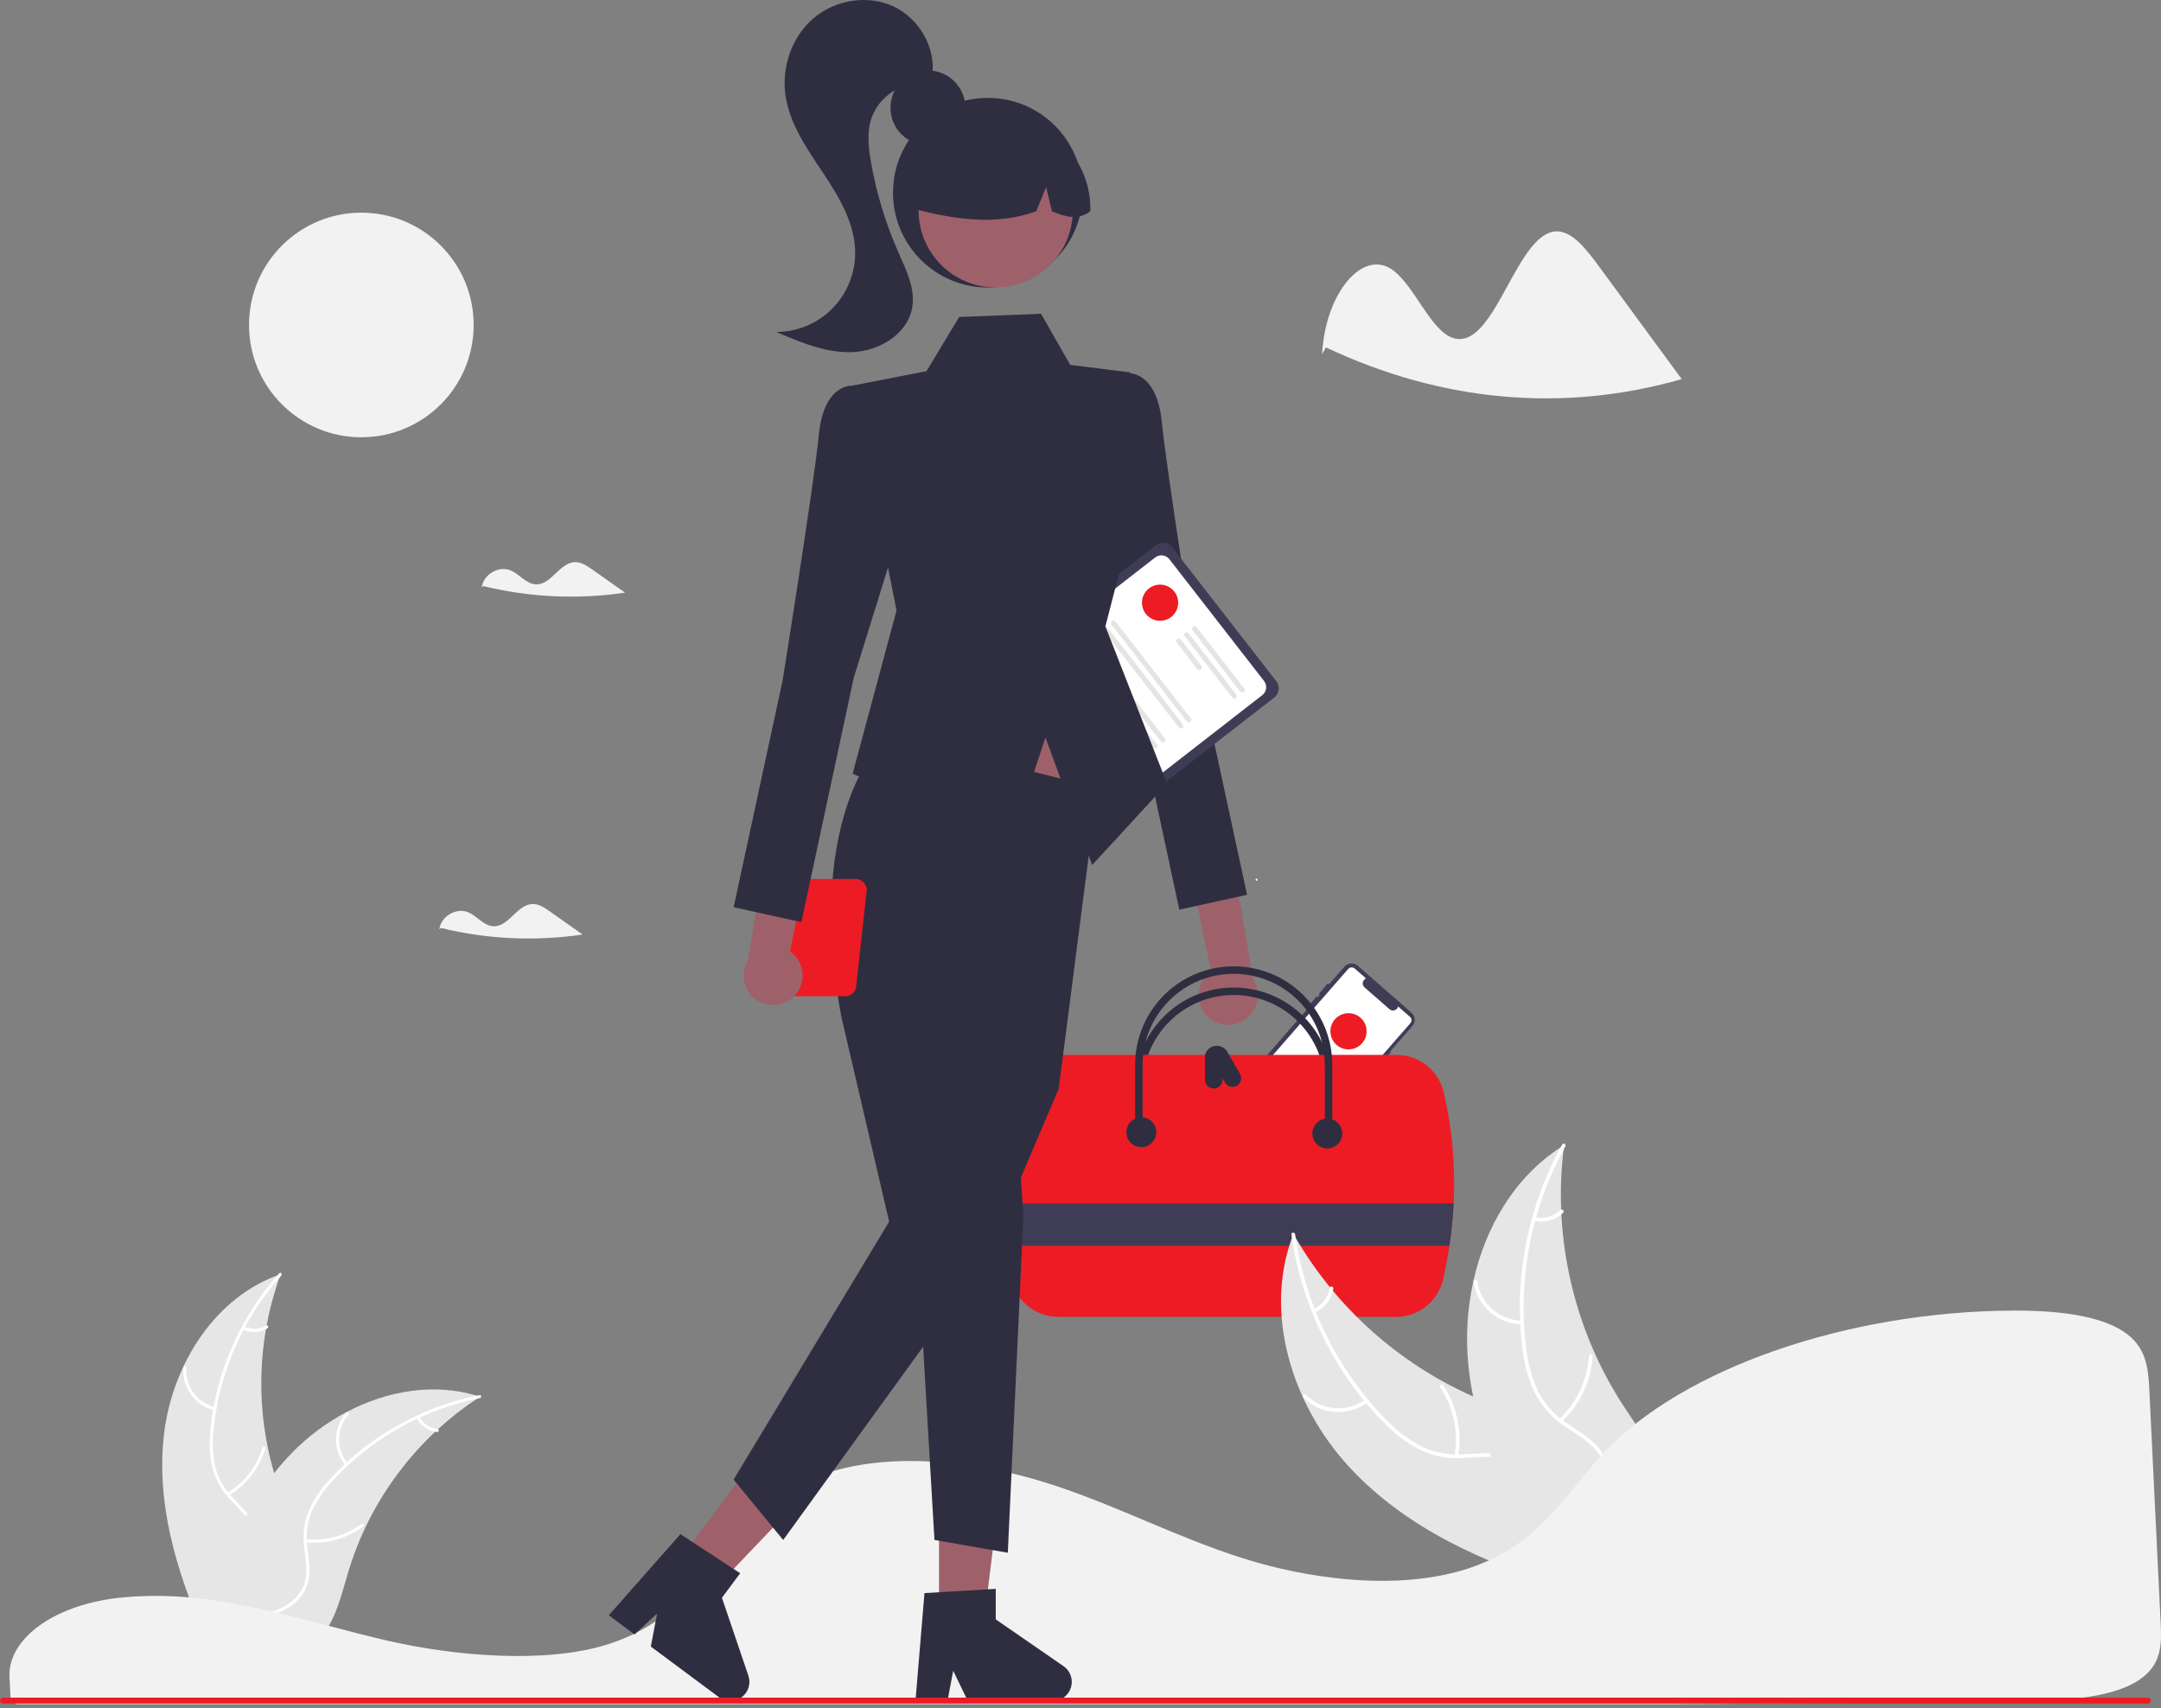 <?xml version="1.0" encoding="iso-8859-1" ?>
<svg width="458" height="362" viewBox="0 0 458 362" fill="none" xmlns="http://www.w3.org/2000/svg">
<rect x="0" y="0" width="458" height="362" fill="#808080" stroke="none"/>
<g clip-path="url(#clip0_6685_45703)">
<path d="M276.565 243.518L291.831 226.051L291.991 226.191L294.798 222.978L294.639 222.839L299.326 217.476C299.501 217.276 299.635 217.043 299.72 216.791C299.805 216.539 299.84 216.273 299.822 216.007C299.804 215.742 299.734 215.483 299.616 215.244C299.498 215.006 299.334 214.793 299.134 214.618L287.782 204.7C287.581 204.525 287.348 204.391 287.096 204.306C286.844 204.221 286.578 204.186 286.313 204.204C286.047 204.222 285.788 204.292 285.549 204.41C285.311 204.528 285.098 204.692 284.923 204.892L281.655 208.632L281.396 208.416L279.484 210.706L279.691 210.879L279.258 211.374L279.037 211.191L277.125 213.481L277.293 213.622L262.162 230.934C261.987 231.134 261.852 231.367 261.767 231.619C261.682 231.871 261.647 232.137 261.665 232.403C261.683 232.668 261.753 232.928 261.871 233.166C261.989 233.405 262.154 233.617 262.354 233.792L273.707 243.71C274.112 244.063 274.64 244.241 275.176 244.205C275.712 244.169 276.211 243.922 276.565 243.518Z" fill="#3F3D56"/>
<path d="M262.618 232.791C262.521 232.616 262.48 232.416 262.502 232.217C262.523 232.018 262.605 231.831 262.736 231.68L285.737 205.364C285.906 205.17 286.146 205.052 286.403 205.034C286.66 205.017 286.913 205.103 287.107 205.272L289.522 207.382L289.428 207.43C289.264 207.512 289.122 207.633 289.016 207.783C288.91 207.933 288.843 208.106 288.82 208.288C288.797 208.47 288.819 208.655 288.884 208.827C288.949 208.998 289.055 209.151 289.193 209.272L294.554 213.955C294.697 214.06 294.863 214.13 295.039 214.16C295.214 214.189 295.394 214.176 295.564 214.123C295.731 214.071 295.883 213.98 296.008 213.858C296.134 213.736 296.228 213.586 296.284 213.42L296.319 213.32L298.814 215.5C299.007 215.669 299.126 215.909 299.143 216.166C299.16 216.422 299.075 216.675 298.906 216.869L276.961 241.978C276.511 242.491 275.875 242.805 275.194 242.851C274.513 242.897 273.841 242.671 273.326 242.222L262.828 233.05C262.743 232.976 262.672 232.889 262.618 232.791Z" fill="white"/>
<path d="M285.802 222.415C287.921 222.415 289.639 220.697 289.639 218.578C289.639 216.46 287.921 214.742 285.802 214.742C283.683 214.742 281.965 216.46 281.965 218.578C281.965 220.697 283.683 222.415 285.802 222.415Z" fill="#ED1C24"/>
<path d="M282.9 233.3L272.268 224.011C272.234 223.982 272.207 223.946 272.187 223.907C272.168 223.867 272.156 223.824 272.153 223.78C272.15 223.736 272.156 223.692 272.17 223.65C272.184 223.609 272.206 223.57 272.235 223.537C272.264 223.503 272.3 223.476 272.339 223.457C272.379 223.437 272.422 223.426 272.466 223.423C272.51 223.42 272.554 223.425 272.596 223.44C272.638 223.454 272.676 223.476 272.709 223.505L283.342 232.795C283.375 232.824 283.402 232.859 283.422 232.898C283.442 232.938 283.453 232.981 283.456 233.025C283.459 233.069 283.454 233.113 283.44 233.155C283.426 233.197 283.403 233.235 283.374 233.269C283.345 233.302 283.31 233.329 283.27 233.349C283.231 233.368 283.188 233.38 283.144 233.383C283.1 233.386 283.055 233.38 283.014 233.366C282.972 233.351 282.933 233.329 282.9 233.3Z" fill="white"/>
<path d="M278.335 231.323L274.837 228.268C274.77 228.209 274.729 228.127 274.723 228.038C274.717 227.949 274.747 227.861 274.806 227.794C274.864 227.727 274.947 227.686 275.036 227.68C275.125 227.674 275.212 227.704 275.279 227.763L278.776 230.818C278.844 230.877 278.885 230.959 278.891 231.048C278.896 231.137 278.867 231.225 278.808 231.292C278.75 231.359 278.667 231.4 278.578 231.406C278.489 231.412 278.402 231.382 278.335 231.323Z" fill="white"/>
<path d="M276.315 233.637L272.818 230.582C272.785 230.553 272.758 230.518 272.738 230.478C272.718 230.439 272.707 230.396 272.704 230.352C272.701 230.308 272.707 230.264 272.721 230.222C272.735 230.18 272.757 230.142 272.786 230.108C272.815 230.075 272.85 230.048 272.89 230.029C272.929 230.009 272.972 229.997 273.016 229.994C273.06 229.991 273.104 229.997 273.146 230.011C273.188 230.025 273.226 230.048 273.26 230.077L276.757 233.132C276.824 233.191 276.865 233.273 276.871 233.362C276.877 233.451 276.847 233.539 276.789 233.606C276.73 233.673 276.647 233.714 276.559 233.72C276.47 233.726 276.382 233.696 276.315 233.637Z" fill="white"/>
<path d="M275.277 234.822L271.779 231.767C271.746 231.738 271.719 231.703 271.699 231.663C271.68 231.624 271.668 231.581 271.665 231.537C271.662 231.493 271.668 231.448 271.682 231.407C271.696 231.365 271.718 231.326 271.747 231.293C271.776 231.26 271.811 231.233 271.851 231.213C271.89 231.193 271.933 231.182 271.978 231.179C272.022 231.176 272.066 231.182 272.108 231.196C272.149 231.21 272.188 231.232 272.221 231.262L275.718 234.317C275.752 234.346 275.779 234.381 275.798 234.421C275.818 234.46 275.83 234.503 275.832 234.547C275.835 234.591 275.83 234.635 275.816 234.677C275.801 234.719 275.779 234.757 275.75 234.791C275.721 234.824 275.686 234.851 275.647 234.87C275.607 234.89 275.564 234.902 275.52 234.905C275.476 234.908 275.432 234.902 275.39 234.888C275.349 234.874 275.31 234.851 275.277 234.822Z" fill="white"/>
<path d="M279.301 234.178L271.881 227.695C271.848 227.666 271.82 227.631 271.801 227.591C271.781 227.552 271.769 227.509 271.766 227.465C271.763 227.421 271.769 227.377 271.783 227.335C271.797 227.293 271.819 227.254 271.849 227.221C271.878 227.188 271.913 227.161 271.952 227.141C271.992 227.122 272.035 227.11 272.079 227.107C272.123 227.104 272.167 227.11 272.209 227.124C272.251 227.138 272.29 227.161 272.323 227.19L279.743 233.673C279.776 233.702 279.803 233.737 279.823 233.776C279.842 233.816 279.854 233.859 279.857 233.903C279.86 233.947 279.854 233.991 279.84 234.033C279.826 234.074 279.804 234.113 279.775 234.146C279.746 234.179 279.71 234.206 279.671 234.226C279.631 234.246 279.588 234.257 279.544 234.26C279.5 234.263 279.456 234.257 279.415 234.243C279.373 234.229 279.334 234.207 279.301 234.178Z" fill="white"/>
<path d="M271.903 236.154L270.633 235.044C270.576 234.995 270.53 234.935 270.497 234.868C270.464 234.801 270.444 234.728 270.439 234.653C270.434 234.578 270.443 234.503 270.467 234.432C270.491 234.361 270.529 234.296 270.578 234.239C270.628 234.183 270.688 234.137 270.755 234.103C270.822 234.07 270.895 234.05 270.97 234.045C271.045 234.04 271.12 234.05 271.191 234.074C271.262 234.098 271.327 234.136 271.384 234.185L272.654 235.294C272.768 235.394 272.837 235.535 272.848 235.686C272.858 235.837 272.807 235.986 272.708 236.1C272.608 236.213 272.467 236.283 272.316 236.293C272.165 236.304 272.017 236.253 271.903 236.154Z" fill="white"/>
<path d="M255.866 215.396C255.222 214.755 254.726 213.981 254.414 213.129C254.101 212.276 253.98 211.365 254.057 210.46C254.135 209.555 254.41 208.679 254.864 207.892C255.317 207.105 255.938 206.427 256.681 205.905L246.539 156.829L257.481 160.28L265.642 207.758C266.435 209.065 266.721 210.618 266.445 212.122C266.17 213.626 265.352 214.977 264.147 215.918C262.942 216.86 261.433 217.327 259.907 217.23C258.381 217.134 256.943 216.481 255.866 215.396Z" fill="#9E616A"/>
<path d="M232.42 84.213L239.198 79.097C239.198 79.097 245.178 78.674 246.237 89.455C247.296 100.236 253.927 141.614 253.927 141.614L264.299 189.644L249.941 192.795L238.832 140.962L227.711 105.203L232.42 84.213Z" fill="#2F2E41"/>
<path d="M234.186 172.661L212.064 144.215C211.67 143.708 211.494 143.065 211.573 142.428C211.653 141.791 211.982 141.212 212.489 140.818L245.003 115.541C245.51 115.147 246.153 114.971 246.79 115.051C247.427 115.131 248.007 115.46 248.402 115.966L270.524 144.412C270.918 144.919 271.094 145.562 271.014 146.199C270.934 146.836 270.605 147.415 270.099 147.81L237.584 173.086C237.077 173.48 236.434 173.656 235.797 173.576C235.16 173.497 234.581 173.167 234.186 172.661Z" fill="#3F3D56"/>
<path d="M234.745 170.093L214.69 144.305C214.341 143.855 214.184 143.285 214.255 142.719C214.326 142.153 214.618 141.639 215.068 141.289L244.824 118.156C245.274 117.807 245.845 117.65 246.411 117.721C246.976 117.792 247.491 118.084 247.841 118.534L267.896 144.321C268.246 144.772 268.402 145.342 268.331 145.908C268.261 146.473 267.968 146.988 267.519 147.338L237.763 170.47C237.312 170.82 236.741 170.976 236.176 170.905C235.61 170.835 235.096 170.542 234.745 170.093Z" fill="white"/>
<path d="M262.863 146.587L252.746 133.578C252.703 133.523 252.671 133.459 252.652 133.391C252.633 133.323 252.628 133.252 252.637 133.182C252.646 133.112 252.668 133.044 252.703 132.983C252.738 132.921 252.785 132.867 252.84 132.824C252.896 132.781 252.96 132.749 253.028 132.73C253.096 132.711 253.167 132.706 253.237 132.715C253.307 132.724 253.375 132.746 253.436 132.781C253.498 132.816 253.552 132.863 253.595 132.919L263.712 145.928C263.756 145.983 263.788 146.047 263.807 146.115C263.825 146.183 263.831 146.255 263.822 146.325C263.813 146.395 263.791 146.463 263.756 146.524C263.721 146.586 263.674 146.64 263.618 146.683C263.563 146.726 263.499 146.758 263.431 146.777C263.362 146.796 263.291 146.801 263.221 146.792C263.151 146.783 263.083 146.76 263.022 146.725C262.96 146.69 262.907 146.643 262.863 146.588V146.587Z" fill="#E4E4E4"/>
<path d="M261.188 147.891L251.071 134.882C251.028 134.826 250.995 134.763 250.977 134.695C250.958 134.626 250.952 134.555 250.961 134.485C250.97 134.415 250.992 134.347 251.027 134.286C251.062 134.224 251.109 134.17 251.165 134.127C251.22 134.083 251.284 134.051 251.352 134.033C251.421 134.014 251.492 134.009 251.562 134.018C251.632 134.027 251.7 134.049 251.761 134.084C251.823 134.12 251.877 134.166 251.92 134.222L262.037 147.231C262.124 147.344 262.163 147.486 262.145 147.628C262.127 147.769 262.054 147.897 261.942 147.984C261.829 148.072 261.687 148.111 261.546 148.094C261.404 148.076 261.276 148.003 261.188 147.891Z" fill="#E4E4E4"/>
<path d="M253.777 141.825L249.391 136.186C249.348 136.13 249.316 136.066 249.297 135.998C249.278 135.93 249.273 135.859 249.281 135.789C249.29 135.719 249.313 135.651 249.347 135.589C249.382 135.528 249.429 135.474 249.485 135.431C249.541 135.387 249.605 135.355 249.673 135.336C249.741 135.318 249.812 135.313 249.882 135.322C249.952 135.33 250.02 135.353 250.082 135.388C250.143 135.423 250.197 135.47 250.24 135.526L254.626 141.165C254.713 141.278 254.752 141.42 254.734 141.562C254.717 141.703 254.644 141.832 254.531 141.919C254.419 142.007 254.276 142.046 254.134 142.028C253.993 142.01 253.864 141.937 253.777 141.825V141.825Z" fill="#E4E4E4"/>
<path d="M251.519 152.891L235.548 132.354C235.504 132.298 235.472 132.234 235.453 132.166C235.434 132.098 235.429 132.027 235.438 131.957C235.446 131.887 235.469 131.819 235.504 131.757C235.539 131.696 235.585 131.642 235.641 131.599C235.697 131.555 235.761 131.523 235.829 131.504C235.897 131.486 235.968 131.481 236.039 131.49C236.109 131.498 236.176 131.521 236.238 131.556C236.299 131.591 236.353 131.638 236.396 131.694L252.368 152.231C252.412 152.287 252.444 152.351 252.463 152.419C252.482 152.487 252.487 152.558 252.478 152.628C252.469 152.698 252.447 152.766 252.412 152.827C252.377 152.889 252.33 152.943 252.275 152.986C252.219 153.03 252.155 153.062 252.087 153.08C252.019 153.099 251.947 153.104 251.877 153.095C251.807 153.086 251.739 153.064 251.678 153.029C251.617 152.994 251.563 152.947 251.519 152.891Z" fill="#E4E4E4"/>
<path d="M249.843 154.194L233.871 133.657C233.783 133.545 233.744 133.402 233.762 133.261C233.78 133.119 233.853 132.991 233.965 132.903C234.078 132.816 234.221 132.777 234.362 132.794C234.503 132.812 234.632 132.885 234.72 132.997L250.691 153.535C250.735 153.59 250.767 153.654 250.786 153.722C250.804 153.79 250.809 153.861 250.801 153.931C250.792 154.001 250.769 154.069 250.734 154.13C250.7 154.192 250.653 154.246 250.597 154.289C250.541 154.332 250.478 154.364 250.41 154.383C250.342 154.402 250.27 154.407 250.2 154.398C250.13 154.389 250.063 154.367 250.001 154.332C249.94 154.297 249.886 154.25 249.843 154.194Z" fill="#E4E4E4"/>
<path d="M246.035 157.154L230.063 136.616C230.02 136.561 229.988 136.497 229.969 136.429C229.95 136.361 229.945 136.29 229.953 136.219C229.962 136.149 229.984 136.082 230.019 136.02C230.054 135.959 230.101 135.905 230.157 135.861C230.213 135.818 230.276 135.786 230.345 135.767C230.413 135.748 230.484 135.743 230.554 135.752C230.624 135.761 230.692 135.784 230.753 135.819C230.815 135.854 230.869 135.901 230.912 135.957L246.884 156.494C246.927 156.55 246.959 156.613 246.978 156.681C246.997 156.749 247.002 156.82 246.993 156.891C246.984 156.961 246.962 157.028 246.927 157.09C246.892 157.151 246.845 157.205 246.79 157.248C246.734 157.292 246.67 157.323 246.602 157.342C246.534 157.361 246.463 157.366 246.393 157.357C246.323 157.348 246.255 157.326 246.194 157.291C246.132 157.256 246.078 157.209 246.035 157.154V157.154Z" fill="#E4E4E4"/>
<path d="M244.358 158.457L228.386 137.92C228.299 137.807 228.26 137.665 228.278 137.523C228.295 137.382 228.369 137.253 228.481 137.166C228.594 137.078 228.736 137.039 228.878 137.057C229.019 137.075 229.148 137.148 229.235 137.26L245.207 157.797C245.295 157.91 245.334 158.052 245.316 158.194C245.298 158.335 245.225 158.464 245.113 158.551C245 158.639 244.857 158.678 244.716 158.66C244.575 158.643 244.446 158.57 244.358 158.457V158.457Z" fill="#E4E4E4"/>
<path d="M240.554 161.416L224.582 140.879C224.539 140.824 224.507 140.76 224.488 140.692C224.469 140.624 224.464 140.553 224.473 140.483C224.482 140.412 224.504 140.345 224.539 140.283C224.574 140.222 224.621 140.168 224.676 140.125C224.732 140.082 224.796 140.05 224.864 140.031C224.932 140.012 225.003 140.007 225.073 140.016C225.143 140.025 225.211 140.047 225.272 140.082C225.334 140.117 225.387 140.164 225.431 140.219L241.403 160.757C241.446 160.812 241.478 160.876 241.497 160.944C241.515 161.012 241.521 161.083 241.512 161.153C241.503 161.223 241.481 161.291 241.446 161.352C241.411 161.414 241.364 161.468 241.308 161.511C241.253 161.554 241.189 161.586 241.121 161.605C241.053 161.624 240.982 161.629 240.912 161.62C240.842 161.611 240.774 161.589 240.713 161.554C240.651 161.519 240.597 161.472 240.554 161.416Z" fill="#E4E4E4"/>
<path d="M238.874 162.72L222.902 142.183C222.859 142.127 222.827 142.063 222.808 141.995C222.79 141.927 222.784 141.856 222.793 141.786C222.802 141.716 222.824 141.648 222.859 141.587C222.894 141.525 222.941 141.471 222.997 141.428C223.052 141.385 223.116 141.353 223.184 141.334C223.252 141.315 223.323 141.31 223.394 141.319C223.464 141.328 223.531 141.35 223.593 141.385C223.654 141.42 223.708 141.467 223.751 141.523L239.723 162.06C239.81 162.172 239.849 162.315 239.831 162.456C239.813 162.597 239.74 162.726 239.628 162.813C239.515 162.9 239.373 162.94 239.232 162.922C239.09 162.905 238.962 162.832 238.874 162.72Z" fill="#E4E4E4"/>
<path d="M266.322 186.665C266.444 186.665 266.543 186.566 266.543 186.444C266.543 186.322 266.444 186.224 266.322 186.224C266.2 186.224 266.102 186.322 266.102 186.444C266.102 186.566 266.2 186.665 266.322 186.665Z" fill="white"/>
<path d="M282.366 244.472H280.779V230.192C280.779 225.072 278.745 220.161 275.124 216.541C271.503 212.92 266.591 210.887 261.47 210.887C256.349 210.887 251.438 212.92 247.817 216.541C244.196 220.161 242.161 225.072 242.161 230.192V244.472H240.574V230.192C240.574 224.651 242.776 219.337 246.695 215.419C250.613 211.501 255.928 209.3 261.47 209.3C267.012 209.3 272.327 211.501 276.246 215.419C280.165 219.337 282.366 224.651 282.366 230.192V244.472Z" fill="#2F2E41"/>
<path d="M305.987 231.525C305.461 229.258 304.18 227.238 302.355 225.795C300.53 224.351 298.268 223.571 295.941 223.581H223.985C221.519 223.588 219.137 224.475 217.266 226.081C215.396 227.688 214.16 229.909 213.78 232.345C212.701 239.862 212.345 247.465 212.717 255.051C212.839 257.97 213.056 260.967 213.368 264.042C213.569 266.052 213.809 268.097 214.087 270.177C214.428 272.65 215.651 274.917 217.531 276.559C219.411 278.202 221.822 279.11 224.318 279.116H295.804C298.15 279.127 300.43 278.333 302.262 276.868C304.094 275.402 305.368 273.352 305.871 271.061C306.4 268.712 306.837 266.373 307.183 264.042C307.633 261.062 307.933 258.061 308.082 255.051C308.49 247.149 307.785 239.23 305.987 231.525Z" fill="#ED1C24"/>
<path d="M282.366 239.977H280.779V225.697C280.779 220.576 278.745 215.666 275.124 212.046C271.503 208.425 266.591 206.391 261.47 206.391C256.349 206.391 251.438 208.425 247.817 212.046C244.196 215.666 242.161 220.576 242.161 225.697V239.977H240.574V225.697C240.574 220.156 242.776 214.842 246.695 210.924C250.613 207.006 255.928 204.805 261.47 204.805C267.012 204.805 272.327 207.006 276.246 210.924C280.165 214.842 282.366 220.156 282.366 225.697V239.977Z" fill="#2F2E41"/>
<path d="M262.809 227.59L260.164 223.009C259.919 222.551 259.541 222.178 259.08 221.938C258.619 221.698 258.096 221.603 257.581 221.665C257.065 221.726 256.579 221.942 256.188 222.284C255.796 222.626 255.517 223.078 255.387 223.58V228.87C255.387 229.361 255.582 229.831 255.929 230.179C256.276 230.526 256.747 230.721 257.238 230.721C257.729 230.721 258.2 230.526 258.547 230.179C258.895 229.831 259.09 229.361 259.09 228.87V228.553L259.602 229.441C259.848 229.866 260.252 230.176 260.727 230.303C261.201 230.43 261.706 230.364 262.132 230.118C262.557 229.873 262.867 229.469 262.994 228.994C263.121 228.52 263.055 228.015 262.809 227.59Z" fill="#2F2E41"/>
<path d="M241.897 243.15C243.65 243.15 245.071 241.729 245.071 239.977C245.071 238.224 243.65 236.803 241.897 236.803C240.144 236.803 238.723 238.224 238.723 239.977C238.723 241.729 240.144 243.15 241.897 243.15Z" fill="#2F2E41"/>
<path d="M281.311 243.414C283.064 243.414 284.485 241.993 284.485 240.241C284.485 238.488 283.064 237.067 281.311 237.067C279.558 237.067 278.137 238.488 278.137 240.241C278.137 241.993 279.558 243.414 281.311 243.414Z" fill="#2F2E41"/>
<path d="M308.084 255.051C307.934 258.061 307.634 261.062 307.184 264.042H213.369C213.057 260.964 212.84 257.967 212.719 255.051H308.084Z" fill="#3F3D56"/>
<path d="M34.797 303.651C36.605 289.115 45.616 274.792 59.482 270.062C54.014 285.024 54.015 301.437 59.485 316.398C61.616 322.161 64.586 328.348 62.582 334.155C61.335 337.769 58.284 340.534 54.874 342.262C51.464 343.991 47.68 344.815 43.942 345.622L43.207 346.231C37.274 332.837 32.989 318.187 34.797 303.651Z" fill="#E6E6E6"/>
<path d="M59.618 270.336C51.543 279.382 46.525 290.742 45.275 302.802C44.959 305.393 45.055 308.018 45.557 310.58C46.127 313.06 47.351 315.342 49.102 317.189C50.699 318.943 52.536 320.553 53.679 322.666C54.248 323.756 54.581 324.954 54.654 326.181C54.728 327.409 54.541 328.638 54.106 329.788C53.097 332.682 51.108 335.041 49.082 337.28C46.834 339.766 44.459 342.312 43.503 345.608C43.387 346.008 42.774 345.805 42.889 345.406C44.553 339.672 50.12 336.414 52.775 331.25C54.014 328.84 54.534 326.042 53.373 323.498C52.357 321.273 50.464 319.611 48.831 317.848C47.097 316.072 45.825 313.898 45.125 311.516C44.493 308.988 44.297 306.371 44.544 303.777C45.007 297.929 46.386 292.189 48.632 286.77C51.161 280.57 54.732 274.848 59.191 269.852C59.467 269.543 59.892 270.029 59.618 270.336H59.618Z" fill="white"/>
<path d="M45.45 298.895C43.455 298.411 41.697 297.233 40.49 295.572C39.282 293.911 38.705 291.876 38.861 289.829C38.894 289.415 39.539 289.446 39.506 289.861C39.358 291.767 39.895 293.663 41.023 295.207C42.15 296.751 43.792 297.842 45.653 298.282C46.057 298.378 45.852 298.991 45.45 298.895Z" fill="white"/>
<path d="M48.174 316.406C51.778 314.254 54.439 310.824 55.625 306.798C55.742 306.399 56.355 306.602 56.238 307.001C54.996 311.187 52.22 314.752 48.465 316.982C48.107 317.195 47.818 316.617 48.174 316.406V316.406Z" fill="white"/>
<path d="M51.761 281.181C52.494 281.53 53.302 281.69 54.113 281.649C54.923 281.608 55.711 281.366 56.405 280.946C56.76 280.729 57.048 281.307 56.695 281.522C55.926 281.984 55.056 282.25 54.161 282.297C53.266 282.344 52.372 282.172 51.559 281.795C51.479 281.765 51.414 281.707 51.376 281.631C51.337 281.556 51.33 281.468 51.353 281.387C51.381 281.306 51.439 281.239 51.515 281.2C51.592 281.162 51.68 281.155 51.761 281.181Z" fill="white"/>
<path d="M101.749 296.025C101.531 296.167 101.313 296.308 101.095 296.456C98.175 298.375 95.416 300.529 92.844 302.896C92.643 303.076 92.441 303.261 92.245 303.446C86.111 309.214 81.101 316.071 77.47 323.667C76.028 326.691 74.819 329.82 73.851 333.028C72.516 337.458 71.421 342.367 68.778 345.991C68.506 346.372 68.211 346.736 67.895 347.08H44.008C43.953 347.053 43.899 347.031 43.844 347.004L42.891 347.048C42.929 346.879 42.972 346.704 43.011 346.536C43.032 346.437 43.06 346.339 43.081 346.241C43.098 346.176 43.114 346.11 43.125 346.051C43.13 346.029 43.136 346.007 43.141 345.991C43.152 345.931 43.169 345.876 43.18 345.822C43.419 344.846 43.666 343.871 43.921 342.896C43.921 342.89 43.921 342.89 43.926 342.885C45.883 335.458 48.477 328.129 52.101 321.427C52.21 321.226 52.319 321.019 52.439 320.817C54.089 317.805 55.983 314.933 58.101 312.23C59.266 310.753 60.505 309.337 61.813 307.985C65.199 304.5 69.113 301.569 73.41 299.3C81.977 294.777 91.896 293.045 101.052 295.807C101.286 295.878 101.515 295.949 101.749 296.025Z" fill="#E6E6E6"/>
<path d="M101.694 296.328C89.799 298.69 78.951 304.74 70.691 313.617C68.879 315.496 67.374 317.649 66.233 319.997C65.195 322.32 64.798 324.879 65.083 327.407C65.302 329.77 65.799 332.161 65.44 334.536C65.238 335.749 64.781 336.906 64.101 337.93C63.421 338.954 62.531 339.823 61.491 340.479C58.943 342.182 55.934 342.868 52.969 343.437C49.676 344.069 46.246 344.672 43.498 346.729C43.166 346.978 42.798 346.447 43.131 346.198C47.912 342.62 54.319 343.371 59.549 340.845C61.989 339.667 64.09 337.746 64.694 335.016C65.223 332.628 64.712 330.161 64.47 327.771C64.155 325.309 64.448 322.807 65.324 320.484C66.342 318.085 67.761 315.878 69.52 313.955C73.412 309.564 77.969 305.812 83.026 302.837C88.779 299.409 95.076 296.99 101.644 295.685C102.051 295.604 102.098 296.248 101.694 296.328L101.694 296.328Z" fill="white"/>
<path d="M73.184 310.602C71.882 309.014 71.188 307.015 71.224 304.963C71.26 302.91 72.025 300.937 73.382 299.396C73.658 299.086 74.154 299.499 73.878 299.81C72.612 301.243 71.899 303.081 71.869 304.992C71.84 306.903 72.494 308.763 73.715 310.234C73.98 310.554 73.447 310.92 73.184 310.602H73.184Z" fill="white"/>
<path d="M64.815 326.223C68.988 326.675 73.178 325.537 76.549 323.038C76.883 322.79 77.25 323.321 76.917 323.568C73.403 326.163 69.041 327.338 64.699 326.859C64.285 326.813 64.403 326.178 64.815 326.223H64.815Z" fill="white"/>
<path d="M88.889 300.258C89.264 300.977 89.813 301.592 90.485 302.047C91.157 302.502 91.931 302.783 92.739 302.865C93.153 302.905 93.035 303.54 92.623 303.5C91.731 303.405 90.877 303.094 90.133 302.593C89.39 302.092 88.78 301.416 88.358 300.625C88.312 300.554 88.295 300.468 88.31 300.384C88.325 300.301 88.372 300.226 88.44 300.176C88.51 300.128 88.597 300.109 88.681 300.124C88.765 300.14 88.84 300.187 88.889 300.257V300.258Z" fill="white"/>
<path d="M285.912 310.88C273.831 297.766 267.615 278.132 274.128 261.536C283.725 278.383 298.972 291.294 317.173 297.983C324.202 300.538 332.285 302.647 336.103 309.077C338.479 313.077 338.648 318.084 337.571 322.611C336.494 327.137 334.283 331.299 332.093 335.404L332.079 336.566C314.971 331.538 297.992 323.993 285.912 310.88Z" fill="#E6E6E6"/>
<path d="M274.493 261.625C276.544 276.239 283.148 289.835 293.368 300.482C295.527 302.813 298.04 304.79 300.815 306.338C303.567 307.76 306.649 308.418 309.742 308.246C312.629 308.143 315.569 307.703 318.431 308.304C319.891 308.633 321.265 309.267 322.463 310.164C323.661 311.062 324.656 312.202 325.382 313.51C327.276 316.724 327.902 320.426 328.389 324.068C328.93 328.112 329.427 332.321 331.737 335.801C332.016 336.222 331.346 336.632 331.066 336.211C327.048 330.156 328.402 322.424 325.693 315.896C324.429 312.849 322.239 310.166 318.962 309.243C316.097 308.436 313.064 308.887 310.142 309.016C307.127 309.229 304.107 308.7 301.344 307.476C298.499 306.074 295.914 304.197 293.699 301.928C288.63 296.898 284.384 291.102 281.116 284.753C277.347 277.528 274.841 269.711 273.708 261.641C273.638 261.141 274.424 261.129 274.493 261.625H274.493Z" fill="white"/>
<path d="M289.876 297.248C287.856 298.719 285.379 299.425 282.887 299.24C280.395 299.054 278.05 297.989 276.271 296.234C275.912 295.878 276.449 295.304 276.808 295.66C278.462 297.297 280.646 298.29 282.967 298.458C285.288 298.626 287.593 297.959 289.466 296.577C289.873 296.277 290.281 296.949 289.876 297.248Z" fill="white"/>
<path d="M308.286 308.491C309.122 303.452 308.028 298.283 305.223 294.015C304.944 293.592 305.615 293.183 305.893 293.605C308.804 298.052 309.932 303.433 309.05 308.674C308.965 309.174 308.202 308.987 308.286 308.491Z" fill="white"/>
<path d="M278.386 277.452C279.286 277.045 280.071 276.422 280.671 275.637C281.27 274.852 281.665 273.93 281.82 272.955C281.898 272.455 282.662 272.642 282.584 273.139C282.408 274.216 281.97 275.233 281.31 276.101C280.65 276.97 279.787 277.664 278.797 278.122C278.707 278.173 278.601 278.188 278.501 278.164C278.4 278.14 278.313 278.078 278.256 277.992C278.202 277.903 278.186 277.797 278.21 277.695C278.235 277.594 278.298 277.507 278.386 277.452Z" fill="white"/>
<path d="M331.498 242.715C331.458 243.029 331.418 243.343 331.383 243.661C330.869 247.883 330.699 252.14 330.875 256.389C330.883 256.718 330.897 257.051 330.914 257.378C331.447 267.611 333.875 277.656 338.075 287.003C339.75 290.721 341.705 294.306 343.924 297.727C346.988 302.452 350.687 307.331 351.973 312.635C352.114 313.187 352.22 313.747 352.291 314.312L333.501 336.492C333.433 336.521 333.37 336.555 333.301 336.584L332.592 337.504C332.465 337.335 332.337 337.158 332.21 336.989C332.136 336.892 332.067 336.79 331.993 336.692C331.945 336.626 331.897 336.559 331.85 336.502C331.834 336.479 331.818 336.457 331.807 336.439C331.76 336.382 331.722 336.324 331.68 336.271C330.963 335.281 330.251 334.284 329.545 333.281C329.54 333.277 329.54 333.277 329.539 333.267C324.18 325.609 319.413 317.435 316.038 308.798C315.937 308.538 315.83 308.274 315.737 308.004C314.238 304.102 313.06 300.085 312.215 295.991C311.759 293.748 311.418 291.483 311.192 289.206C310.618 283.32 310.974 277.381 312.247 271.605C314.785 260.093 320.978 249.52 330.746 243.191C330.996 243.03 331.242 242.873 331.498 242.715Z" fill="#E6E6E6"/>
<path d="M331.737 243.004C324.574 255.906 321.659 270.738 323.407 285.391C323.727 288.552 324.544 291.643 325.827 294.549C327.168 297.341 329.233 299.722 331.806 301.446C334.173 303.101 336.785 304.521 338.709 306.723C339.676 307.864 340.392 309.198 340.808 310.635C341.224 312.073 341.331 313.582 341.123 315.064C340.7 318.77 338.971 322.103 337.167 325.304C335.163 328.858 333.026 332.518 332.774 336.687C332.744 337.192 331.961 337.115 331.992 336.61C332.43 329.357 338.167 323.999 339.935 317.156C340.76 313.962 340.628 310.501 338.567 307.792C336.765 305.423 334.072 303.957 331.661 302.302C329.127 300.657 327.033 298.416 325.564 295.776C324.137 292.944 323.203 289.89 322.801 286.744C321.783 279.677 321.883 272.493 323.097 265.457C324.438 257.419 327.145 249.669 331.1 242.543C331.344 242.102 331.98 242.566 331.737 243.004V243.004Z" fill="white"/>
<path d="M322.566 280.705C320.067 280.665 317.664 279.737 315.786 278.089C313.908 276.441 312.677 274.178 312.313 271.706C312.241 271.206 313.016 271.071 313.088 271.572C313.422 273.874 314.569 275.981 316.321 277.513C318.073 279.044 320.315 279.899 322.642 279.923C323.148 279.929 323.069 280.711 322.566 280.705Z" fill="white"/>
<path d="M330.495 300.764C334.198 297.245 336.437 292.459 336.767 287.362C336.799 286.857 337.581 286.934 337.549 287.438C337.196 292.742 334.855 297.717 330.995 301.371C330.627 301.719 330.129 301.11 330.495 300.764Z" fill="white"/>
<path d="M325.313 257.984C326.276 258.201 327.279 258.176 328.23 257.91C329.181 257.644 330.052 257.146 330.763 256.461C331.126 256.108 331.623 256.717 331.262 257.067C330.473 257.821 329.511 258.37 328.461 258.666C327.41 258.962 326.303 258.997 325.237 258.766C325.134 258.753 325.041 258.701 324.975 258.622C324.91 258.542 324.877 258.44 324.884 258.337C324.894 258.234 324.945 258.139 325.026 258.073C325.106 258.006 325.209 257.975 325.313 257.984Z" fill="white"/>
<path d="M33.061 338.248C30.869 338.248 28.672 338.339 26.527 338.521L26.215 338.547C11.985 339.805 1.577 347.101 2.005 355.52L2.088 357.042C2.142 358.004 2.2 359.039 2.248 360.187C2.274 360.753 3.047 361.187 4.008 361.187H354.024C378.702 361.037 403.29 360.849 427.102 360.627C431.568 360.636 436.031 360.405 440.472 359.934C447.089 359.151 451.682 357.599 454.515 355.189H454.515C458.038 352.2 458.148 348.437 457.936 344.185C457.502 335.6 457.071 326.58 456.642 317.588C456.263 309.663 455.885 301.76 455.508 294.193C455.274 289.702 454.755 285.739 450.755 282.709C446.42 279.433 438.513 277.772 427.255 277.772C427.119 277.772 426.984 277.772 426.846 277.773C391.562 277.898 356.602 290.028 339.852 307.956C337.923 310.021 336.126 312.231 334.388 314.369C331.819 317.527 329.164 320.792 325.996 323.712C324.28 325.314 322.425 326.76 320.452 328.032C320.316 328.126 320.16 328.227 319.995 328.322C319.619 328.568 319.225 328.804 318.841 329.015C316.594 330.313 314.226 331.389 311.771 332.229L311.523 332.312C311.337 332.379 311.135 332.445 310.933 332.506C309.515 332.961 308.042 333.355 306.566 333.673C300.181 335.08 292.921 335.417 284.988 334.674C277.703 333.974 270.511 332.509 263.533 330.303C256.187 327.982 249.311 325.088 242.661 322.29C239.74 321.06 236.719 319.789 233.702 318.584C233.135 318.357 232.577 318.136 232.011 317.914C228.326 316.478 224.985 315.292 221.797 314.289C213.901 311.792 205.726 310.279 197.459 309.782C188.683 309.301 180.95 310.207 174.48 312.468C172.696 313.089 170.959 313.837 169.282 314.707C161.618 318.686 156.893 324.559 152.324 330.239C146.641 337.303 140.764 344.609 129.159 348.396C115.768 352.769 96.221 350.952 82.392 347.792C78.045 346.799 73.702 345.656 69.502 344.55C67.806 344.103 66.109 343.659 64.41 343.219C61.072 342.357 58.341 341.697 55.813 341.14L55.014 340.962C54.57 340.865 54.124 340.769 53.671 340.677C50.669 340.047 47.874 339.551 45.122 339.161L44.47 339.066C43.165 338.894 41.944 338.751 40.746 338.63L40.268 338.583C37.922 338.36 35.494 338.248 33.061 338.248Z" fill="#F2F2F2"/>
<path d="M125.521 120.706C124.416 119.926 123.207 119.113 121.855 119.145C118.582 119.224 116.817 124.021 113.548 123.852C111.463 123.745 110.078 121.627 108.137 120.859C105.609 119.86 102.393 121.815 102.117 124.518L102.442 124.221C112.267 126.616 122.463 127.087 132.467 125.608C130.151 123.974 127.836 122.34 125.521 120.706Z" fill="#F2F2F2"/>
<path d="M116.529 193.167C115.424 192.387 114.215 191.573 112.862 191.606C109.59 191.685 107.825 196.482 104.555 196.313C102.47 196.205 101.086 194.088 99.145 193.32C96.617 192.32 93.401 194.275 93.125 196.979L93.45 196.682C103.275 199.076 113.47 199.547 123.475 198.068C121.159 196.434 118.844 194.801 116.529 193.167Z" fill="#F2F2F2"/>
<path d="M338.983 56.599C336.208 52.82 333.171 48.88 329.775 49.037C321.555 49.419 317.123 72.661 308.911 71.844C303.675 71.323 300.198 61.062 295.322 57.341C288.974 52.498 280.896 61.97 280.203 75.07L281.018 73.631C305.615 85.227 331.381 87.523 356.428 80.35C350.613 72.433 344.798 64.516 338.983 56.599Z" fill="#F2F2F2"/>
<path d="M76.583 92.676C89.73 92.676 100.388 82.02 100.388 68.875C100.388 55.73 89.73 45.074 76.583 45.074C63.435 45.074 52.777 55.73 52.777 68.875C52.777 82.02 63.435 92.676 76.583 92.676Z" fill="#F2F2F2"/>
<path d="M196.666 30.794C201.048 30.794 204.601 27.242 204.601 22.86C204.601 18.479 201.048 14.927 196.666 14.927C192.283 14.927 188.73 18.479 188.73 22.86C188.73 27.242 192.283 30.794 196.666 30.794Z" fill="#2F2E41"/>
<path d="M209.364 60.942C220.466 60.942 229.467 51.943 229.467 40.843C229.467 29.743 220.466 20.745 209.364 20.745C198.262 20.745 189.262 29.743 189.262 40.843C189.262 51.943 198.262 60.942 209.364 60.942Z" fill="#2F2E41"/>
<path d="M199.016 344.127H208.475L212.977 307.649H199.016V344.127Z" fill="#9E616A"/>
<path d="M195.929 337.65L211.041 336.748V343.221L225.409 353.142C226.118 353.632 226.653 354.336 226.934 355.151C227.215 355.966 227.228 356.85 226.972 357.673C226.715 358.496 226.202 359.216 225.507 359.727C224.813 360.238 223.973 360.513 223.11 360.513H205.119L202.018 354.11L200.807 360.513H194.023L195.929 337.65Z" fill="#2F2E41"/>
<path d="M142.816 332.192L150.407 337.835L175.791 311.249L164.588 302.92L142.816 332.192Z" fill="#9E616A"/>
<path d="M144.206 325.152L156.871 333.445L153.007 338.639L158.616 355.172C158.893 355.988 158.901 356.872 158.641 357.694C158.38 358.516 157.863 359.233 157.166 359.74C156.469 360.247 155.627 360.519 154.765 360.514C153.903 360.51 153.064 360.23 152.372 359.715L137.935 348.982L139.268 341.993L134.475 346.409L129.031 342.362L144.206 325.152Z" fill="#2F2E41"/>
<path d="M229.996 142.394H194.023V176.244H229.996V142.394Z" fill="#9E616A"/>
<path d="M188.003 155.92C188.003 155.92 170.056 171.423 178.337 215.617L188.446 258.919L155.477 313.605L165.989 326.391L208.85 267.201L224.382 230.775L232.598 166.936L188.003 155.92Z" fill="#2F2E41"/>
<path d="M215.818 241.155L216.897 257.87L213.594 329.097L198.049 326.391L195.078 275.678L215.818 241.155Z" fill="#2F2E41"/>
<path d="M220.643 66.504L203.286 67.181L196.368 78.662L180.586 81.742L190.008 129.397L180.702 163.982L214.139 178.612L221.579 156.318L231.467 183.345L247.344 166.086L234.277 132.768L241.036 106.485L239.517 78.924L226.821 77.338L220.643 66.504Z" fill="#2F2E41"/>
<path d="M211.027 60.937C220.049 60.937 227.362 53.624 227.362 44.604C227.362 35.584 220.049 28.272 211.027 28.272C202.005 28.272 194.691 35.584 194.691 44.604C194.691 53.624 202.005 60.937 211.027 60.937Z" fill="#9E616A"/>
<path d="M222.12 27.956C219.257 26.211 215.979 25.267 212.626 25.223C209.274 25.179 205.972 26.036 203.064 27.705C200.157 29.373 197.751 31.793 196.099 34.709C194.446 37.625 193.608 40.932 193.671 44.283C201.995 46.373 210.74 47.972 219.616 44.783L221.713 39.654L222.949 44.787C225.652 45.892 228.362 46.826 231.072 44.776C231.183 41.434 230.415 38.122 228.843 35.17C227.272 32.219 224.954 29.731 222.12 27.956Z" fill="#2F2E41"/>
<path d="M189.28 1.323C183.793 -1.192 176.908 -0.012 172.339 3.933C167.77 7.877 165.598 14.296 166.48 20.267C167.38 26.358 171.083 31.603 174.497 36.727C177.911 41.851 181.246 47.466 181.242 53.623C181.24 58.057 179.478 62.31 176.344 65.448C173.21 68.585 168.959 70.353 164.523 70.361C169.729 72.602 175.162 74.886 180.824 74.621C186.485 74.355 192.419 70.716 193.342 65.126C194.008 61.097 192.031 57.169 190.382 53.434C187.697 47.347 185.756 40.959 184.601 34.408C184.051 31.281 183.692 27.993 184.712 24.987C185.524 22.758 187.03 20.85 189.009 19.543C190.989 18.236 193.335 17.599 195.704 17.727L197.575 16.044C198.407 10.067 194.767 3.839 189.28 1.323Z" fill="#2F2E41"/>
<path d="M455.205 361.068H0.628C0.461 361.068 0.302 361.001 0.184 360.883C0.066 360.765 0 360.605 0 360.438C0 360.272 0.066 360.112 0.184 359.994C0.302 359.876 0.461 359.809 0.628 359.809H455.205C455.372 359.809 455.532 359.876 455.65 359.994C455.767 360.112 455.833 360.272 455.833 360.438C455.833 360.605 455.767 360.765 455.65 360.883C455.532 361.001 455.372 361.068 455.205 361.068Z" fill="#ED1C24"/>
<path d="M181.277 186.292H165.664C165.312 186.292 164.964 186.368 164.644 186.516C164.324 186.663 164.041 186.879 163.813 187.148C163.237 187.042 162.645 187.074 162.084 187.242C161.523 187.41 161.009 187.708 160.586 188.112C160.163 188.517 159.841 189.016 159.648 189.568C159.455 190.121 159.396 190.712 159.476 191.292C159.555 191.871 159.771 192.424 160.106 192.905C160.44 193.385 160.884 193.779 161.401 194.055C161.917 194.33 162.492 194.479 163.077 194.49C163.663 194.501 164.242 194.372 164.768 194.115L166.592 209.429C166.746 209.928 167.055 210.364 167.475 210.674C167.894 210.984 168.402 211.151 168.924 211.151H179.075C179.596 211.151 180.104 210.984 180.524 210.674C180.944 210.364 181.253 209.928 181.406 209.429L183.608 189.449C183.721 189.084 183.746 188.698 183.681 188.322C183.617 187.945 183.466 187.59 183.239 187.283C183.012 186.976 182.716 186.726 182.376 186.554C182.035 186.382 181.658 186.293 181.277 186.292ZM163.155 193.433C162.453 193.433 161.78 193.154 161.284 192.658C160.788 192.162 160.509 191.49 160.509 190.788C160.509 190.087 160.788 189.414 161.284 188.918C161.78 188.422 162.453 188.144 163.155 188.144C163.203 188.144 163.248 188.155 163.296 188.158C163.19 188.584 163.203 189.03 163.333 189.449L164.45 193.08C164.056 193.308 163.61 193.43 163.155 193.433Z" fill="#ED1C24"/>
<path d="M168.302 211.165C168.942 210.521 169.434 209.745 169.742 208.891C170.05 208.036 170.167 207.125 170.085 206.22C170.002 205.316 169.723 204.441 169.265 203.656C168.808 202.871 168.184 202.196 167.438 201.679L177.33 152.552L166.406 156.059L158.487 203.577C157.701 204.888 157.423 206.442 157.706 207.945C157.989 209.448 158.813 210.794 160.023 211.73C161.233 212.665 162.744 213.124 164.27 213.02C165.795 212.916 167.23 212.256 168.302 211.165H168.302Z" fill="#9E616A"/>
<path d="M187.367 86.858L180.589 81.742C180.589 81.742 174.609 81.319 173.55 92.1C172.491 102.881 165.86 144.259 165.86 144.259L155.488 192.289L169.846 195.44L180.955 143.607L192.076 107.847L187.367 86.858Z" fill="#2F2E41"/>
<path d="M245.864 131.578C247.983 131.578 249.701 129.861 249.701 127.742C249.701 125.623 247.983 123.906 245.864 123.906C243.745 123.906 242.027 125.623 242.027 127.742C242.027 129.861 243.745 131.578 245.864 131.578Z" fill="#ED1C24"/>
</g>
<defs>
<clipPath id="clip0_6685_45703">
<rect width="458" height="361.187" fill="white"/>
</clipPath>
</defs>
</svg>
